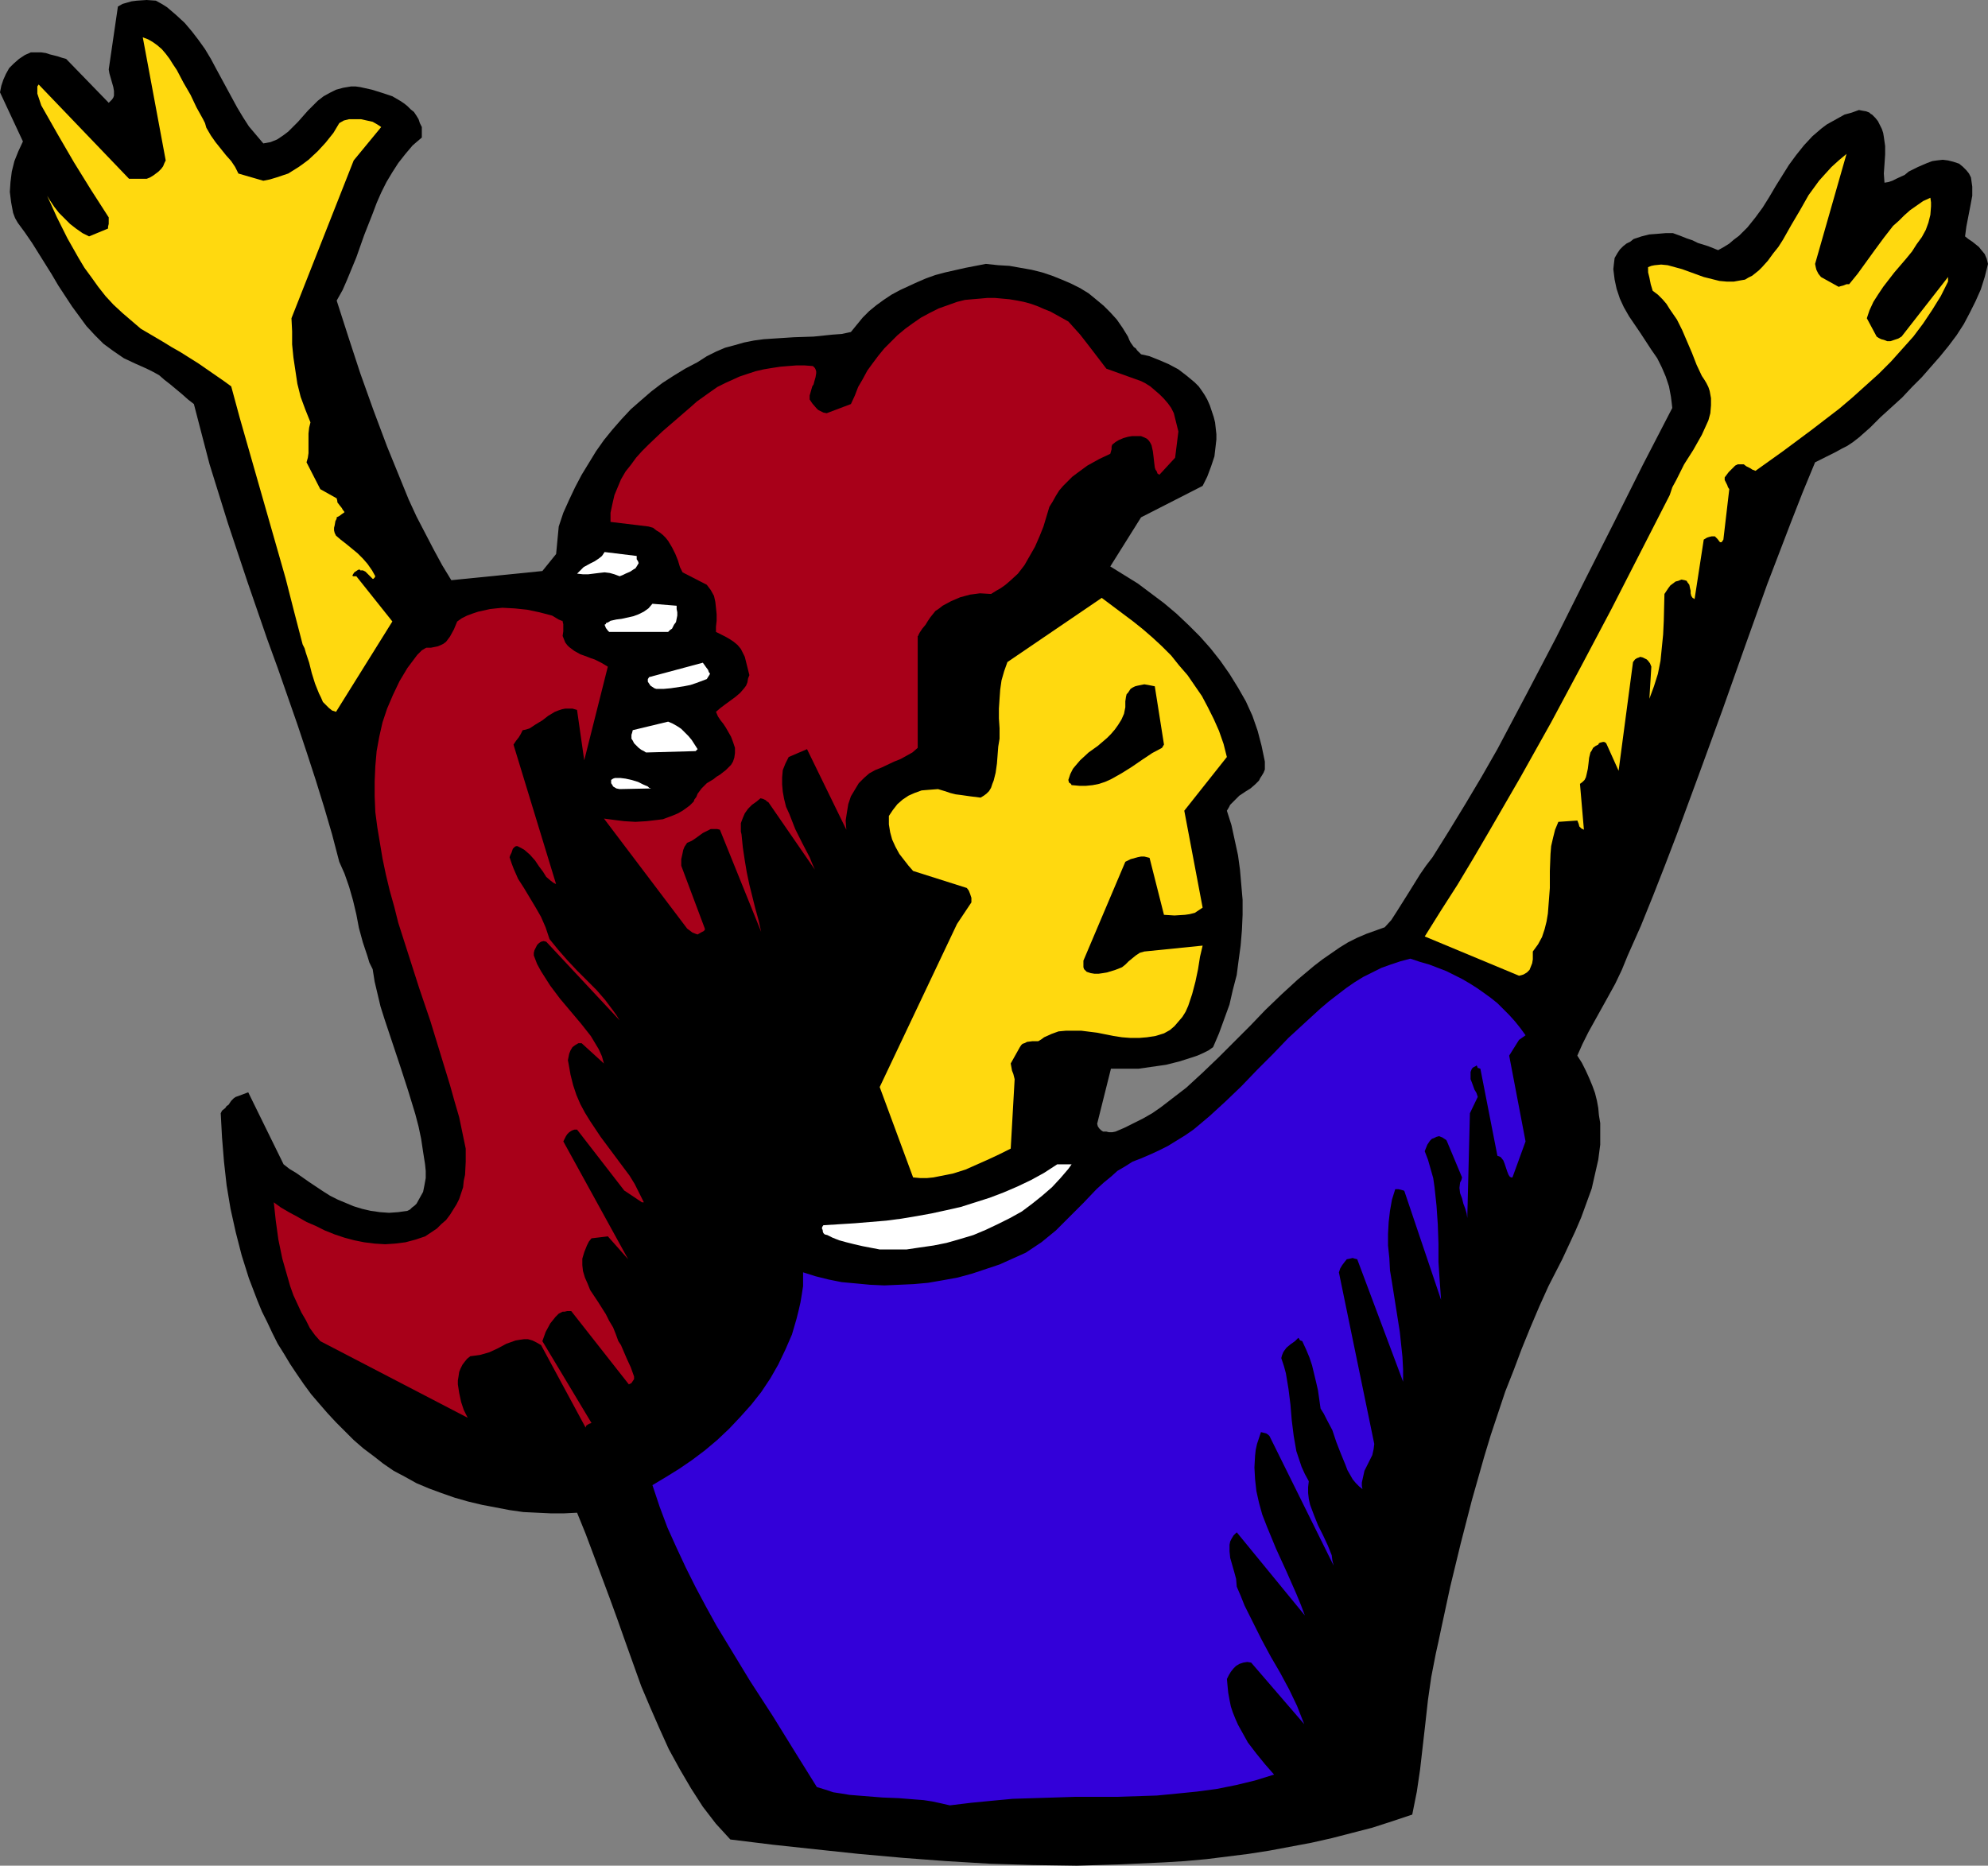 <?xml version="1.0" encoding="UTF-8" standalone="no"?>
<svg
   version="1.0"
   width="129.766mm"
   height="121.803mm"
   id="svg14"
   sodipodi:docname="Girl Cheering.wmf"
   xmlns:inkscape="http://www.inkscape.org/namespaces/inkscape"
   xmlns:sodipodi="http://sodipodi.sourceforge.net/DTD/sodipodi-0.dtd"
   xmlns="http://www.w3.org/2000/svg"
   xmlns:svg="http://www.w3.org/2000/svg">
  <rect width="100%" height="100%" fill="#808080" stroke="none"/>
  <sodipodi:namedview
     id="namedview14"
     pagecolor="#ffffff"
     bordercolor="#000000"
     borderopacity="0.25"
     inkscape:showpageshadow="2"
     inkscape:pageopacity="0.0"
     inkscape:pagecheckerboard="0"
     inkscape:deskcolor="#d1d1d1"
     inkscape:document-units="mm" />
  <defs
     id="defs1">
    <pattern
       id="WMFhbasepattern"
       patternUnits="userSpaceOnUse"
       width="6"
       height="6"
       x="0"
       y="0" />
  </defs>
  <path
     style="fill:#000000;fill-opacity:1;fill-rule:evenodd;stroke:none"
     d="m 490.455,65.119 -0.808,3.232 -0.97,3.07 -1.293,2.909 -1.454,2.909 -1.454,2.747 -1.778,2.747 -1.939,2.585 -2.101,2.585 -2.262,2.585 -2.262,2.585 -2.424,2.424 -2.424,2.585 -5.333,4.848 -2.586,2.585 -2.747,2.424 -1.454,1.131 -1.454,0.97 -1.293,0.646 -1.454,0.808 -2.586,1.293 -2.586,1.293 -3.07,7.433 -2.909,7.433 -5.818,15.189 -5.494,15.351 -5.494,15.512 -5.656,15.512 -5.656,15.351 -2.909,7.595 -2.909,7.433 -3.07,7.595 -3.232,7.271 -1.454,3.555 -1.616,3.393 -1.778,3.232 -1.616,2.909 -1.616,2.909 -1.616,2.909 -1.454,2.909 -1.293,2.909 1.131,1.777 0.97,1.939 0.808,1.777 0.808,1.939 0.646,1.777 0.485,1.939 0.323,1.777 0.162,1.777 0.323,1.939 v 1.777 3.555 l -0.485,3.716 -0.808,3.555 -0.808,3.555 -1.293,3.555 -1.293,3.555 -1.454,3.393 -3.232,6.948 -3.394,6.625 -2.262,5.009 -2.262,5.332 -2.101,5.171 -1.939,5.171 -2.101,5.332 -1.778,5.332 -1.778,5.332 -1.616,5.332 -3.07,10.826 -2.747,10.665 -2.586,10.665 -2.262,10.503 -0.646,3.07 -0.646,2.909 -1.131,5.817 -0.808,5.655 -0.646,5.817 -1.293,11.311 -0.808,5.494 -1.131,5.655 -4.848,1.616 -5.01,1.616 -5.01,1.293 -5.01,1.293 -5.01,1.131 -5.171,0.97 -5.171,0.97 -5.171,0.808 -5.171,0.646 -5.171,0.646 -5.333,0.485 -5.333,0.323 -10.666,0.485 -10.666,0.323 -10.827,-0.162 -10.666,-0.323 -10.827,-0.646 -10.666,-0.808 -10.827,-0.97 -10.666,-1.131 -10.504,-1.131 -10.504,-1.293 -3.555,-3.878 -1.616,-2.101 -1.616,-2.101 -2.909,-4.524 -2.747,-4.686 -2.747,-5.009 -2.262,-5.009 -2.262,-5.171 -2.262,-5.332 -3.878,-10.826 -1.939,-5.494 -1.939,-5.332 -4.04,-10.826 -1.939,-5.171 -2.101,-5.171 -3.232,0.162 h -3.232 l -3.394,-0.162 -3.394,-0.162 -3.394,-0.485 -3.394,-0.646 -3.394,-0.646 -3.394,-0.808 -3.394,-0.97 -3.232,-1.131 -3.07,-1.131 -3.07,-1.293 -2.909,-1.616 -2.747,-1.454 -2.586,-1.777 -2.262,-1.777 -2.586,-1.939 -2.424,-2.101 -2.262,-2.262 -2.101,-2.101 -2.101,-2.262 -2.101,-2.424 -1.939,-2.262 -1.778,-2.424 -1.778,-2.585 -1.616,-2.424 -1.454,-2.424 -1.616,-2.585 -1.293,-2.585 -1.293,-2.747 -1.293,-2.585 -1.131,-2.747 -2.101,-5.494 -1.778,-5.655 -1.454,-5.655 -1.293,-5.817 -0.97,-5.817 -0.646,-5.817 -0.485,-5.979 -0.323,-5.979 0.162,-0.323 0.162,-0.323 0.808,-0.646 0.323,-0.485 0.485,-0.323 0.646,-0.97 0.323,-0.323 0.323,-0.323 0.485,-0.323 0.485,-0.162 1.293,-0.485 1.293,-0.485 8.726,17.774 1.454,1.131 1.616,0.97 3.232,2.262 3.394,2.262 1.778,1.131 1.939,0.97 1.939,0.808 1.939,0.808 2.101,0.646 2.101,0.485 2.262,0.323 2.262,0.162 2.262,-0.162 2.262,-0.323 0.646,-0.323 0.485,-0.485 0.646,-0.485 0.485,-0.485 0.808,-1.454 0.808,-1.454 0.323,-1.616 0.323,-1.777 v -1.777 l -0.162,-1.616 -0.485,-3.07 -0.485,-3.232 -0.646,-3.07 -0.808,-3.07 -1.778,-5.817 -1.939,-5.979 -1.939,-5.817 -1.939,-5.817 -0.97,-3.07 -1.454,-6.14 -0.485,-3.07 -0.808,-1.616 -0.485,-1.616 -1.131,-3.393 -0.97,-3.555 -0.646,-3.393 -0.808,-3.393 -0.97,-3.393 -1.131,-3.232 -0.646,-1.454 -0.646,-1.454 -1.778,-6.787 -1.939,-6.625 -2.101,-6.787 -2.262,-6.948 -2.262,-6.787 -2.424,-6.948 -2.424,-6.948 -2.586,-7.11 -4.848,-14.058 -4.848,-14.543 -2.262,-7.271 -2.262,-7.271 -1.939,-7.433 L 47.834,99.698 46.379,98.567 44.925,97.274 42.016,94.851 40.562,93.719 39.269,92.588 37.814,91.78 36.198,90.973 34.744,90.326 33.29,89.68 30.542,88.387 27.957,86.61 25.533,84.832 23.432,82.732 21.331,80.469 19.554,78.046 17.776,75.622 14.382,70.451 12.766,67.704 11.15,65.119 7.918,59.948 6.141,57.363 4.363,54.939 3.717,53.808 3.232,52.515 2.747,49.93 2.424,47.344 2.586,44.921 2.909,42.335 3.555,39.75 4.525,37.326 5.656,34.902 0,22.784 0.323,21.168 0.808,19.713 1.454,18.259 2.262,16.805 3.394,15.674 4.686,14.543 6.141,13.573 7.595,12.927 h 1.454 1.131 l 1.131,0.162 0.97,0.323 1.939,0.485 0.97,0.323 1.131,0.323 10.504,10.826 0.485,-0.485 0.323,-0.323 0.323,-0.485 0.162,-0.485 V 22.46 L 27.957,21.491 27.31,19.229 26.987,18.098 26.826,17.128 29.088,1.616 30.219,0.97 31.35,0.646 32.482,0.323 33.774,0.162 36.198,0 l 2.262,0.162 1.454,0.808 1.293,0.808 2.262,1.939 2.101,1.939 1.778,2.101 1.616,2.101 1.616,2.262 1.454,2.424 1.293,2.424 5.171,9.534 1.454,2.424 1.454,2.262 1.778,2.101 1.778,2.101 1.778,-0.323 1.616,-0.646 1.454,-0.97 1.293,-0.97 1.293,-1.293 1.131,-1.131 2.424,-2.747 1.293,-1.293 1.131,-1.131 1.454,-1.131 1.454,-0.808 1.616,-0.808 1.778,-0.485 0.97,-0.162 0.97,-0.162 h 1.131 l 1.131,0.162 2.909,0.646 2.586,0.808 2.424,0.808 1.939,1.131 0.97,0.646 0.808,0.646 0.808,0.808 0.808,0.646 0.646,0.97 0.485,0.808 0.323,0.97 0.485,0.97 v 2.585 l -2.262,1.939 -1.778,2.101 -1.778,2.262 -1.454,2.262 -1.454,2.424 -1.293,2.585 -1.131,2.585 -0.97,2.585 -2.101,5.332 -1.939,5.494 -2.262,5.494 -1.131,2.585 -1.454,2.585 2.909,9.049 2.909,8.887 3.232,9.049 3.394,9.049 3.555,8.726 1.778,4.363 1.939,4.201 2.101,4.04 2.101,4.04 2.101,3.878 2.262,3.716 22.462,-2.262 3.394,-4.201 0.646,-6.787 1.131,-3.393 1.454,-3.232 1.454,-3.07 1.616,-3.07 1.778,-2.909 1.778,-2.909 1.939,-2.747 2.101,-2.585 2.262,-2.585 2.262,-2.424 2.586,-2.262 2.424,-2.101 2.747,-2.101 2.747,-1.777 2.909,-1.777 3.07,-1.616 2.262,-1.454 2.262,-1.131 2.262,-0.97 2.424,-0.646 2.262,-0.646 2.424,-0.485 2.424,-0.323 2.424,-0.162 5.01,-0.323 4.848,-0.162 4.686,-0.485 2.262,-0.162 2.262,-0.485 1.454,-1.777 1.454,-1.777 1.616,-1.616 1.778,-1.454 1.778,-1.293 1.939,-1.293 2.101,-1.131 2.101,-0.97 2.101,-0.97 2.262,-0.97 2.262,-0.808 2.424,-0.646 5.01,-1.131 5.01,-0.97 3.07,0.323 2.747,0.162 2.747,0.485 2.747,0.485 2.586,0.646 2.424,0.808 2.424,0.97 2.262,0.97 2.262,1.131 2.101,1.293 1.778,1.454 1.939,1.616 1.616,1.616 1.616,1.777 1.454,2.101 1.293,2.101 0.323,0.808 0.323,0.646 0.808,1.131 0.485,0.323 0.323,0.485 0.97,0.97 2.101,0.485 2.424,0.97 2.262,0.97 2.424,1.293 2.101,1.616 1.939,1.616 0.97,0.97 0.808,1.131 0.646,0.97 0.646,1.131 0.646,1.454 0.485,1.454 0.485,1.454 0.323,1.293 0.162,1.454 0.162,1.454 v 1.293 l -0.162,1.454 -0.323,2.747 -0.808,2.424 -0.97,2.585 -1.131,2.262 -15.19,7.756 -7.595,12.119 3.394,2.101 3.394,2.101 3.232,2.424 3.232,2.424 3.07,2.585 2.909,2.747 2.909,2.909 2.586,2.909 2.424,3.07 2.262,3.232 2.101,3.393 1.939,3.393 1.616,3.555 1.293,3.716 0.97,3.716 0.808,3.878 v 0.97 0.97 l -0.323,0.808 -0.485,0.808 -0.323,0.485 -0.323,0.646 -0.97,0.97 -1.131,0.97 -1.293,0.808 -1.454,0.97 -1.131,1.131 -1.131,1.131 -0.323,0.646 -0.485,0.808 1.131,3.555 0.808,3.716 0.808,3.716 0.485,3.555 0.323,3.716 0.323,3.716 v 3.716 l -0.162,3.716 -0.323,3.878 -0.485,3.555 -0.485,3.716 -0.97,3.716 -0.808,3.555 -1.293,3.555 -1.293,3.555 -1.454,3.393 -1.131,0.808 -1.293,0.646 -1.454,0.646 -1.454,0.485 -3.07,0.97 -3.232,0.808 -3.394,0.485 -3.394,0.485 h -3.394 -3.394 l -3.394,13.573 0.162,0.646 0.323,0.485 0.485,0.485 0.485,0.323 h 0.808 l 0.646,0.162 h 0.808 l 0.808,-0.162 2.262,-0.97 2.262,-1.131 2.262,-1.131 2.262,-1.293 2.101,-1.454 2.101,-1.616 4.202,-3.232 4.04,-3.716 3.878,-3.716 7.918,-7.918 3.717,-3.878 4.04,-3.878 3.878,-3.555 4.04,-3.393 2.101,-1.616 2.101,-1.454 2.101,-1.454 2.101,-1.293 2.262,-1.131 2.262,-0.97 2.262,-0.808 2.262,-0.808 1.616,-1.777 1.454,-2.262 2.747,-4.363 2.909,-4.686 1.454,-2.101 1.616,-2.101 4.04,-6.463 4.04,-6.625 4.04,-6.787 3.878,-6.787 7.272,-13.735 7.272,-13.896 7.11,-14.22 7.11,-14.058 7.11,-14.22 7.272,-14.058 -0.162,-1.454 -0.162,-1.293 -0.485,-2.585 -0.808,-2.424 -0.97,-2.262 -1.131,-2.262 -1.454,-2.101 -2.747,-4.201 -2.747,-4.04 -1.293,-2.262 -0.97,-2.101 -0.808,-2.424 -0.485,-2.262 -0.162,-1.293 -0.162,-1.293 0.162,-1.454 0.162,-1.293 0.646,-1.131 0.646,-0.97 0.808,-0.808 0.808,-0.646 0.97,-0.485 0.808,-0.646 1.939,-0.646 1.939,-0.485 2.101,-0.162 1.939,-0.162 h 1.778 l 1.778,0.646 1.616,0.646 1.454,0.485 1.293,0.646 2.586,0.808 2.424,0.97 1.454,-0.808 1.293,-0.808 1.131,-0.97 1.293,-0.97 2.101,-2.101 1.939,-2.424 1.778,-2.424 1.616,-2.585 1.616,-2.747 1.616,-2.585 1.616,-2.585 1.778,-2.424 1.939,-2.424 2.101,-2.262 1.131,-0.97 1.131,-0.97 1.293,-0.97 1.454,-0.808 1.454,-0.808 1.454,-0.808 1.778,-0.485 1.778,-0.646 0.808,0.162 0.97,0.162 0.808,0.323 0.323,0.323 0.323,0.162 0.808,0.808 0.646,0.808 0.485,0.97 0.485,0.97 0.323,0.97 0.162,0.97 0.323,2.262 v 2.101 l -0.162,2.424 -0.162,2.262 0.162,2.262 0.97,-0.162 0.97,-0.323 0.97,-0.485 2.101,-0.97 0.97,-0.808 2.262,-1.131 2.262,-0.97 1.293,-0.485 1.131,-0.162 1.454,-0.162 1.293,0.162 1.293,0.323 1.454,0.485 0.97,0.808 0.808,0.808 0.646,0.808 0.485,0.97 0.162,1.131 0.162,1.131 v 1.131 1.131 l -0.485,2.585 -0.97,5.009 -0.323,2.424 0.808,0.646 0.97,0.646 0.808,0.646 0.808,0.646 0.646,0.808 0.808,0.97 0.485,1.131 z"
     id="path1" />
  <path
     style="fill:#ffd90f;fill-opacity:1;fill-rule:evenodd;stroke:none"
     d="m 480.598,69.482 -1.778,3.555 -2.101,3.393 -2.262,3.393 -2.424,3.232 -2.747,3.07 -2.747,3.07 -3.07,3.07 -3.232,2.909 -3.232,2.909 -3.232,2.747 -6.949,5.332 -6.949,5.171 -6.787,4.848 -0.808,-0.323 -0.485,-0.323 -0.323,-0.162 -0.646,-0.323 -0.646,-0.485 h -0.646 -0.808 l -0.646,0.323 -0.485,0.485 -1.131,1.131 -0.97,1.293 v 0.646 l 0.323,0.646 0.323,0.646 0.162,0.485 0.323,0.485 -1.454,12.442 -0.323,0.485 -0.162,0.162 h -0.323 l -0.162,-0.162 -0.485,-0.646 -0.646,-0.646 h -0.808 l -0.646,0.162 -0.485,0.162 -0.808,0.485 -2.262,14.704 -0.162,-0.162 -0.323,-0.162 -0.323,-0.485 -0.162,-0.646 v -0.646 l -0.162,-0.646 -0.162,-0.808 -0.485,-0.646 -0.162,-0.323 -0.485,-0.162 -0.808,-0.162 -0.808,0.323 -0.646,0.162 -0.646,0.485 -0.646,0.485 -0.485,0.646 -0.97,1.454 -0.162,6.625 -0.162,3.393 -0.323,3.232 -0.323,3.232 -0.646,3.232 -0.97,3.07 -1.131,3.07 0.485,-7.918 -0.323,-0.808 -0.485,-0.646 -0.323,-0.323 -0.323,-0.162 -0.646,-0.323 -0.646,-0.162 -0.323,0.162 -0.485,0.162 -0.485,0.323 -0.485,0.646 -3.555,26.823 -2.909,-6.463 -0.162,-0.323 -0.162,-0.162 -0.323,-0.162 h -0.323 l -0.646,0.162 -0.323,0.162 -0.162,0.323 -0.646,0.323 -0.646,0.485 -0.323,0.646 -0.323,0.485 -0.323,1.293 -0.162,1.454 -0.162,1.293 -0.323,1.454 -0.162,0.646 -0.323,0.646 -0.485,0.485 -0.646,0.485 0.97,11.311 -0.646,-0.323 -0.485,-0.485 -0.162,-0.646 -0.323,-0.808 -4.686,0.323 -0.808,1.939 -0.485,1.939 -0.485,2.101 -0.162,1.939 -0.162,4.201 v 4.201 l -0.323,4.201 -0.162,2.101 -0.323,1.939 -0.485,1.939 -0.646,1.939 -0.97,1.777 -1.293,1.777 v 1.939 l -0.162,0.97 -0.323,0.808 -0.323,0.808 -0.646,0.646 -0.808,0.485 -0.485,0.162 -0.646,0.162 -23.27,-9.695 4.04,-6.463 4.04,-6.302 3.878,-6.463 3.878,-6.625 7.757,-13.412 7.595,-13.573 7.434,-13.896 7.434,-14.058 14.382,-28.116 0.646,-1.939 0.97,-1.777 1.939,-3.878 2.262,-3.555 2.101,-3.716 0.808,-1.777 0.808,-1.777 0.485,-1.777 0.162,-1.939 v -1.777 l -0.323,-1.777 -0.323,-0.97 -0.485,-0.97 -0.485,-0.808 -0.646,-0.97 -1.293,-2.747 -1.131,-2.909 -2.424,-5.655 -1.293,-2.585 -1.778,-2.585 -0.808,-1.293 -0.97,-1.131 -1.131,-1.131 -1.293,-0.97 -0.485,-1.616 -0.323,-1.616 -0.323,-1.293 V 65.927 l 0.808,-0.323 0.808,-0.162 1.616,-0.162 1.616,0.162 1.778,0.485 1.778,0.485 1.778,0.646 3.555,1.293 1.939,0.485 1.939,0.485 1.778,0.162 h 1.778 l 1.778,-0.323 0.97,-0.162 0.808,-0.485 0.97,-0.485 0.808,-0.646 0.808,-0.646 0.808,-0.808 1.454,-1.616 1.293,-1.777 1.293,-1.616 1.131,-1.777 2.101,-3.716 2.101,-3.555 2.101,-3.716 1.293,-1.777 1.293,-1.777 1.454,-1.616 1.616,-1.777 1.778,-1.616 1.939,-1.616 -7.757,27.146 0.162,0.808 0.162,0.646 0.485,0.97 0.646,0.808 4.363,2.424 0.485,-0.162 0.646,-0.162 0.808,-0.323 h 0.646 l 2.101,-2.585 2.101,-2.909 2.101,-2.909 2.262,-3.07 2.262,-2.909 1.454,-1.293 1.293,-1.293 1.454,-1.293 1.616,-1.131 1.616,-1.131 1.778,-0.808 0.162,1.131 v 0.97 l -0.162,2.101 -0.485,1.939 -0.646,1.777 -0.97,1.777 -1.293,1.777 -1.131,1.777 -1.454,1.777 -2.909,3.393 -2.747,3.555 -1.293,1.939 -1.131,1.777 -0.97,2.101 -0.646,1.939 2.424,4.524 0.485,0.323 0.646,0.323 0.646,0.162 0.808,0.323 h 0.808 l 0.97,-0.323 0.97,-0.323 0.808,-0.485 11.474,-14.704 z"
     id="path2" />
  <path
     style="fill:#3300d9;fill-opacity:1;fill-rule:evenodd;stroke:none"
     d="m 374.75,256.597 -2.424,3.878 4.04,21.168 -3.232,8.887 h -0.323 l -0.323,-0.162 -0.323,-0.485 -0.323,-0.808 -0.323,-0.97 -0.323,-0.97 -0.323,-0.808 -0.646,-0.808 -0.323,-0.162 -0.485,-0.162 -4.202,-21.491 -0.485,-0.162 h -0.162 l -0.162,-0.485 -0.162,-0.162 -0.162,0.162 -0.323,0.162 -0.323,0.162 -0.323,0.323 -0.323,0.808 v 0.97 0.808 l 0.323,0.808 0.646,1.777 0.485,0.808 0.323,0.97 -1.939,4.04 -0.646,25.854 -0.162,-1.131 -0.323,-1.131 -0.485,-1.293 -0.323,-1.293 -0.485,-1.293 -0.162,-1.293 0.162,-1.293 0.323,-0.646 0.162,-0.646 -3.717,-8.887 -0.162,-0.323 -0.485,-0.323 -0.485,-0.323 -0.808,-0.323 -0.646,0.162 -0.646,0.323 -0.485,0.162 -0.485,0.485 -0.323,0.485 -0.323,0.485 -0.323,0.808 -0.323,0.808 0.808,2.101 0.646,2.262 0.646,2.262 0.323,2.262 0.485,4.524 0.323,4.686 0.162,4.686 v 4.524 l 0.323,4.848 0.323,4.524 -9.05,-26.823 -0.162,-0.162 -0.646,-0.162 -0.646,-0.162 h -0.808 l -0.808,2.585 -0.485,2.747 -0.323,2.747 -0.162,2.909 v 2.909 l 0.323,3.07 0.162,3.07 0.485,2.909 0.97,6.14 0.97,6.14 0.323,3.07 0.323,3.07 0.162,3.07 v 3.07 l -11.312,-30.216 -0.646,-0.162 -0.485,-0.162 -0.646,0.162 -0.808,0.162 -0.646,0.808 -0.485,0.646 -0.485,0.808 -0.162,0.485 -0.162,0.485 8.726,42.335 -0.162,1.293 -0.323,1.454 -1.293,2.585 -0.646,1.293 -0.323,1.454 -0.323,1.454 v 0.808 l 0.162,0.808 -0.808,-0.646 -0.808,-0.808 -0.808,-0.97 -0.646,-1.131 -0.646,-1.131 -0.485,-1.293 -1.131,-2.747 -1.131,-2.909 -0.97,-2.909 -1.454,-2.747 -0.646,-1.293 -0.808,-1.293 -0.323,-2.262 -0.323,-2.262 -0.485,-2.101 -0.97,-4.04 -0.646,-1.939 -0.808,-1.939 -0.97,-2.101 -0.485,-0.162 -0.162,-0.162 -0.162,-0.323 -0.162,-0.162 v 0 l -0.323,0.323 -0.162,0.162 -0.323,0.323 -1.131,0.808 -0.97,0.808 -0.485,0.646 -0.323,0.485 -0.323,0.808 -0.162,0.646 0.646,1.939 0.485,1.777 0.646,3.878 0.485,3.878 0.323,3.878 0.485,3.878 0.646,3.716 0.646,1.939 0.646,1.939 0.808,1.777 0.97,1.777 -0.162,1.454 v 1.454 l 0.162,1.454 0.323,1.454 0.97,2.585 0.97,2.424 0.646,1.293 0.646,1.293 1.131,2.424 0.97,2.424 0.162,1.293 0.323,1.293 -15.837,-31.994 -0.323,-0.323 -0.485,-0.323 -0.646,-0.162 -0.646,-0.162 -0.485,1.454 -0.485,1.454 -0.323,1.454 -0.162,1.454 -0.162,2.909 0.162,2.909 0.323,2.909 0.646,2.909 0.808,2.909 1.131,2.909 1.131,2.747 1.131,2.747 2.586,5.655 2.424,5.494 1.131,2.747 0.97,2.585 -16.806,-20.521 -0.808,0.808 -0.485,0.808 -0.323,0.646 -0.162,0.808 v 0.808 0.808 l 0.162,1.616 0.97,3.393 0.485,1.777 0.162,1.939 0.97,2.262 0.97,2.424 2.101,4.201 2.101,4.201 2.262,4.201 2.262,3.878 2.262,4.201 1.939,4.04 1.778,4.524 -13.09,-15.189 -0.97,-0.162 -0.97,0.162 -0.97,0.323 -0.808,0.485 -0.646,0.646 -0.646,0.808 -0.485,0.808 -0.485,0.97 0.162,1.777 0.162,1.616 0.323,1.777 0.323,1.616 0.485,1.454 0.646,1.616 0.646,1.454 0.808,1.454 1.616,2.909 2.101,2.747 2.101,2.585 2.262,2.585 -4.686,1.454 -4.686,1.131 -4.848,0.97 -4.848,0.646 -4.848,0.485 -5.01,0.485 -5.01,0.162 -5.01,0.162 h -5.01 -5.171 l -5.01,0.162 -5.171,0.162 -5.171,0.162 -5.171,0.485 -5.01,0.485 -5.333,0.646 -2.101,-0.485 -2.262,-0.485 -2.101,-0.323 -2.101,-0.162 -4.04,-0.323 -4.04,-0.162 -4.04,-0.323 -4.04,-0.323 -1.939,-0.323 -2.101,-0.323 -1.939,-0.646 -2.101,-0.646 -5.333,-8.564 -5.494,-8.887 -5.656,-8.726 -5.494,-9.049 -2.747,-4.524 -2.586,-4.686 -2.586,-4.848 -2.424,-4.848 -2.262,-4.848 -2.262,-5.009 -1.939,-5.171 -1.778,-5.332 3.232,-1.939 3.394,-2.101 3.07,-2.101 3.232,-2.424 3.07,-2.585 2.909,-2.747 2.747,-2.909 2.747,-3.07 2.424,-3.07 2.262,-3.393 1.939,-3.393 1.778,-3.716 1.616,-3.716 1.131,-3.878 0.485,-1.939 0.485,-2.101 0.323,-1.939 0.323,-2.101 v -3.393 l 3.07,0.97 3.232,0.808 3.232,0.646 3.555,0.323 3.394,0.323 3.555,0.162 3.717,-0.162 3.555,-0.162 3.555,-0.323 3.717,-0.646 3.555,-0.646 3.555,-0.97 3.394,-1.131 3.394,-1.131 3.232,-1.454 3.232,-1.454 1.939,-1.293 1.939,-1.293 1.778,-1.454 1.778,-1.454 3.394,-3.393 3.394,-3.393 3.232,-3.393 1.778,-1.616 1.778,-1.454 1.616,-1.454 1.939,-1.131 1.778,-1.131 2.101,-0.808 2.262,-0.97 2.101,-0.97 2.262,-1.131 2.101,-1.293 2.101,-1.293 2.101,-1.454 1.939,-1.616 2.101,-1.777 3.878,-3.555 3.878,-3.716 3.878,-4.04 3.878,-3.878 3.878,-4.04 4.04,-3.716 3.878,-3.555 2.101,-1.777 2.101,-1.616 2.101,-1.616 2.101,-1.454 2.101,-1.293 2.262,-1.131 2.262,-1.131 2.262,-0.808 2.424,-0.808 2.424,-0.646 2.424,0.808 2.262,0.646 2.101,0.808 2.101,0.808 1.939,0.97 1.939,0.97 1.939,1.131 1.778,1.131 1.616,1.131 1.778,1.293 1.616,1.293 1.454,1.454 1.454,1.454 1.454,1.616 1.293,1.616 1.293,1.777 z"
     id="path3" />
  <path
     style="fill:#ffd90f;fill-opacity:1;fill-rule:evenodd;stroke:none"
     d="m 302.676,186.793 -10.504,13.25 4.525,23.915 -0.97,0.646 -0.97,0.646 -1.293,0.323 -1.131,0.162 -2.586,0.162 -2.586,-0.162 -3.555,-14.058 -0.646,-0.162 -0.646,-0.162 h -0.808 l -0.808,0.162 -1.778,0.485 -0.646,0.323 -0.646,0.323 v 0 l -10.342,24.399 v 0.323 1.293 l 0.162,0.485 0.646,0.646 0.97,0.323 0.97,0.162 h 0.97 l 1.131,-0.162 0.97,-0.162 2.101,-0.646 0.808,-0.323 0.808,-0.323 0.808,-0.646 0.808,-0.808 1.778,-1.454 0.97,-0.646 1.131,-0.323 14.382,-1.454 -0.646,2.747 -0.485,3.07 -0.646,3.07 -0.808,3.07 -0.485,1.454 -0.485,1.454 -0.646,1.454 -0.808,1.293 -0.97,1.131 -0.97,1.131 -1.131,0.97 -1.454,0.808 -2.101,0.646 -2.101,0.323 -1.939,0.162 h -2.101 l -2.101,-0.162 -2.101,-0.323 -4.04,-0.808 -3.878,-0.485 h -1.939 -1.939 l -1.778,0.162 -1.778,0.646 -1.778,0.808 -0.646,0.485 -0.808,0.485 h -1.454 l -1.293,0.162 -0.646,0.323 -0.485,0.162 -0.323,0.323 -0.323,0.485 -2.262,4.04 0.323,1.777 0.323,0.808 0.162,0.646 0.162,0.646 -0.97,17.128 -2.586,1.293 -2.747,1.293 -2.909,1.293 -2.909,1.293 -3.07,0.97 -3.232,0.646 -1.616,0.323 -1.616,0.162 h -1.616 l -1.778,-0.162 -8.242,-22.299 19.069,-40.235 3.555,-5.332 v -1.131 l -0.323,-0.97 -0.323,-0.808 -0.485,-0.646 -13.251,-4.201 -1.131,-1.293 -1.131,-1.454 -1.131,-1.454 -0.97,-1.777 -0.808,-1.777 -0.485,-1.777 -0.323,-1.939 v -2.101 l 0.97,-1.454 1.131,-1.454 1.293,-1.131 1.454,-0.97 1.454,-0.646 1.778,-0.646 1.939,-0.162 2.101,-0.162 1.616,0.485 1.454,0.485 1.293,0.323 1.293,0.162 1.131,0.162 1.131,0.162 1.293,0.162 1.293,0.162 0.808,-0.485 0.646,-0.485 0.646,-0.646 0.485,-0.808 0.323,-0.97 0.323,-0.808 0.485,-1.939 0.323,-2.262 0.162,-2.101 0.162,-2.101 0.323,-1.939 v -2.585 l -0.162,-2.424 v -2.424 l 0.162,-2.424 0.162,-2.262 0.323,-2.262 0.646,-2.262 0.808,-2.262 23.27,-15.835 5.171,3.878 2.586,1.939 2.424,1.939 2.424,2.101 2.262,2.101 2.262,2.262 1.939,2.424 2.101,2.424 1.778,2.585 1.778,2.585 1.454,2.747 1.454,2.909 1.293,2.909 1.131,3.232 z"
     id="path4" />
  <path
     style="fill:#a80019;fill-opacity:1;fill-rule:evenodd;stroke:none"
     d="m 290.718,106.485 -0.808,6.463 -3.878,4.201 -0.485,-0.323 -0.162,-0.485 -0.323,-0.485 -0.162,-0.485 -0.162,-1.293 -0.162,-1.454 -0.162,-1.293 -0.323,-1.454 -0.323,-0.646 -0.323,-0.485 -0.485,-0.485 -0.646,-0.323 -0.808,-0.323 h -1.131 -1.131 l -0.97,0.162 -1.131,0.323 -1.131,0.485 -0.808,0.485 -0.808,0.646 -0.162,0.485 v 0.646 l -0.323,1.131 -2.747,1.293 -2.909,1.616 -2.424,1.777 -1.293,0.97 -1.131,1.131 -1.131,1.131 -0.97,1.131 -0.808,1.293 -0.808,1.454 -0.808,1.293 -0.485,1.616 -0.485,1.616 -0.485,1.616 -0.97,2.424 -1.131,2.585 -1.293,2.262 -1.293,2.262 -1.616,2.101 -1.939,1.777 -1.131,0.97 -1.131,0.808 -1.131,0.646 -1.293,0.808 -2.747,-0.162 -2.424,0.323 -2.424,0.646 -2.262,0.97 -2.101,1.131 -0.808,0.646 -0.97,0.646 -0.646,0.808 -0.646,0.808 -0.646,0.97 -0.485,0.808 -0.808,0.97 -0.646,0.97 -0.323,0.646 v 0.162 h -0.162 v 27.631 l -1.293,1.131 -1.454,0.808 -1.454,0.808 -1.616,0.646 -3.07,1.454 -1.616,0.646 -1.454,0.808 -1.293,1.131 -1.293,1.293 -0.97,1.616 -0.97,1.616 -0.646,1.939 -0.323,1.939 -0.323,2.101 0.162,2.262 -9.696,-19.875 -4.525,1.939 -0.808,1.616 -0.646,1.616 -0.162,1.777 v 1.777 l 0.162,1.777 0.323,1.777 0.485,1.939 0.808,1.777 1.454,3.716 1.778,3.555 1.778,3.393 0.646,1.616 0.646,1.454 -11.474,-16.643 -0.323,-0.162 -0.323,-0.323 -0.646,-0.323 -0.646,-0.162 -0.97,0.808 -1.131,0.808 -0.97,0.97 -0.808,1.131 -0.485,1.131 -0.485,1.293 v 1.454 0.646 l 0.162,0.646 0.323,3.232 0.485,3.232 0.485,2.909 0.646,3.07 1.454,5.817 0.808,2.909 0.646,2.909 -10.181,-25.207 -0.646,-0.162 h -0.485 -1.131 l -0.97,0.485 -0.97,0.485 -1.778,1.293 -0.97,0.646 -1.131,0.485 -0.323,0.485 -0.323,0.485 -0.323,0.808 -0.162,0.808 -0.323,1.454 v 1.616 l 5.818,15.512 v 0.323 l -0.323,0.323 -0.646,0.323 -0.808,0.485 -0.485,-0.162 -0.808,-0.323 -0.646,-0.485 -0.646,-0.485 -20.523,-27.146 2.424,0.323 2.586,0.323 2.747,0.162 2.747,-0.162 2.747,-0.323 1.293,-0.162 1.293,-0.485 1.293,-0.485 1.131,-0.485 1.131,-0.646 1.131,-0.808 0.646,-0.485 0.485,-0.485 0.485,-0.485 0.162,-0.485 0.485,-0.646 0.323,-0.808 0.485,-0.646 0.485,-0.646 1.293,-1.293 1.616,-0.97 0.808,-0.646 0.808,-0.485 1.454,-1.131 0.646,-0.646 0.646,-0.646 0.485,-0.808 0.323,-0.97 0.162,-1.131 v -1.293 l -0.485,-1.454 -0.485,-1.293 -0.646,-1.131 -0.646,-1.131 -0.646,-0.97 -0.646,-0.808 -0.646,-0.97 -0.485,-1.131 1.131,-0.97 1.293,-0.97 2.424,-1.777 1.131,-0.97 0.97,-1.131 0.485,-0.646 0.323,-0.808 0.162,-0.97 0.323,-0.808 -1.131,-4.524 -0.485,-0.97 -0.485,-0.97 -0.808,-0.97 -0.97,-0.808 -0.97,-0.646 -1.131,-0.646 -2.262,-1.131 v -1.293 l 0.162,-1.454 v -1.616 l -0.162,-1.616 -0.162,-1.454 -0.323,-1.454 -0.808,-1.454 -0.485,-0.646 -0.485,-0.646 -5.979,-3.07 -0.646,-1.293 -0.485,-1.616 -0.646,-1.616 -0.808,-1.616 -0.97,-1.616 -0.646,-0.808 -0.646,-0.646 -0.808,-0.646 -0.808,-0.485 -0.808,-0.646 -1.131,-0.323 -9.373,-1.131 v -2.262 l 0.485,-2.262 0.485,-2.101 0.808,-1.939 0.808,-1.939 1.131,-1.939 1.293,-1.616 1.293,-1.777 1.454,-1.616 1.616,-1.616 3.394,-3.232 3.555,-3.07 3.555,-3.07 1.454,-1.293 3.394,-2.424 1.616,-1.131 1.939,-0.97 1.778,-0.808 1.778,-0.808 1.939,-0.646 1.939,-0.646 2.101,-0.485 1.939,-0.323 2.101,-0.323 1.939,-0.162 2.101,-0.162 h 1.939 l 2.101,0.162 0.485,0.485 0.162,0.323 0.162,0.485 v 0.485 l -0.162,0.97 -0.323,1.131 -0.162,0.646 -0.323,0.485 -0.323,1.131 -0.323,1.131 v 0.485 0.485 l 0.323,0.485 0.323,0.485 0.97,1.131 0.485,0.485 0.646,0.323 0.646,0.323 0.808,0.162 5.979,-2.262 0.97,-2.101 0.808,-2.101 1.131,-1.939 1.131,-2.101 1.293,-1.777 1.454,-1.939 1.454,-1.777 1.616,-1.616 1.616,-1.616 1.939,-1.616 1.778,-1.293 2.101,-1.454 2.101,-1.131 2.262,-1.131 2.262,-0.808 2.262,-0.808 1.939,-0.485 1.778,-0.162 1.939,-0.162 1.778,-0.162 h 1.939 l 1.778,0.162 1.778,0.162 1.939,0.323 1.616,0.323 1.778,0.485 1.778,0.646 1.454,0.646 1.616,0.646 1.454,0.808 1.454,0.808 1.454,0.808 1.454,1.616 1.454,1.616 1.131,1.454 1.131,1.454 2.101,2.747 2.101,2.747 8.565,3.07 0.97,0.485 1.293,0.808 1.131,0.97 1.131,0.97 1.131,1.131 0.97,1.131 0.808,1.131 0.646,1.293 z"
     id="path5" />
  <path
     style="fill:#000000;fill-opacity:1;fill-rule:evenodd;stroke:none"
     d="m 287.163,183.722 -0.485,0.808 -2.424,1.293 -2.424,1.616 -2.586,1.777 -2.586,1.616 -2.586,1.454 -1.454,0.646 -1.454,0.485 -1.616,0.323 -1.616,0.162 h -1.616 l -1.778,-0.162 h -0.162 l -0.162,-0.323 -0.485,-0.323 -0.162,-0.646 0.485,-1.454 0.646,-1.293 0.808,-0.97 0.97,-1.131 2.101,-1.939 1.131,-0.808 1.131,-0.808 2.262,-1.939 0.97,-0.97 0.97,-1.131 0.808,-1.131 0.808,-1.293 0.646,-1.454 0.323,-1.616 v -1.454 l 0.162,-1.131 0.162,-0.646 0.323,-0.323 0.323,-0.485 0.323,-0.485 0.485,-0.323 0.646,-0.323 0.646,-0.162 0.808,-0.162 0.808,-0.162 0.97,0.162 0.808,0.162 0.808,0.162 z"
     id="path6" />
  <path
     style="fill:#ffffff;fill-opacity:1;fill-rule:evenodd;stroke:none"
     d="m 263.569,288.43 -1.939,2.262 -2.101,2.262 -2.424,2.101 -2.424,1.939 -2.586,1.939 -2.909,1.616 -2.909,1.454 -3.07,1.454 -3.07,1.293 -3.232,0.97 -3.394,0.97 -3.232,0.646 -3.394,0.485 -3.232,0.485 h -3.394 -3.232 l -4.202,-0.808 -2.101,-0.485 -1.939,-0.485 -1.778,-0.485 -1.616,-0.646 -1.293,-0.646 -0.646,-0.162 -0.323,-0.323 -0.162,-0.485 v -0.323 l -0.162,-0.162 v -0.485 l 0.323,-0.485 7.757,-0.485 7.757,-0.646 3.717,-0.485 3.878,-0.646 3.555,-0.646 3.717,-0.808 3.555,-0.808 3.555,-1.131 3.555,-1.131 3.394,-1.293 3.394,-1.454 3.394,-1.616 3.232,-1.777 3.232,-2.101 h 3.555 z"
     id="path7" />
  <path
     style="fill:#ffffff;fill-opacity:1;fill-rule:evenodd;stroke:none"
     d="m 174.366,167.564 -1.293,0.485 -1.293,0.485 -1.454,0.485 -1.616,0.323 -3.232,0.485 -1.778,0.162 h -1.454 -0.323 l -0.485,-0.162 -0.97,-0.646 -0.323,-0.485 -0.323,-0.485 v -0.646 l 0.323,-0.485 13.251,-3.555 0.808,1.131 0.485,0.646 0.162,0.485 0.323,0.485 z"
     id="path8" />
  <path
     style="fill:#ffffff;fill-opacity:1;fill-rule:evenodd;stroke:none"
     d="m 171.619,185.338 -11.635,0.323 h -0.646 l -0.485,-0.323 -0.646,-0.323 -0.646,-0.485 -1.131,-1.131 -0.323,-0.646 -0.323,-0.485 v -0.485 -0.485 l 0.162,-0.485 0.162,-0.646 8.726,-2.101 1.131,0.485 1.131,0.646 0.97,0.646 0.808,0.808 0.97,0.97 0.808,0.97 1.454,2.262 z"
     id="path9" />
  <path
     style="fill:#ffffff;fill-opacity:1;fill-rule:evenodd;stroke:none"
     d="m 167.094,151.082 v 0.808 l -0.162,0.808 -0.162,0.808 -0.485,0.646 -0.323,0.646 -0.162,0.323 -0.485,0.323 -0.485,0.485 h -14.221 -0.162 -0.162 l -0.323,-0.323 -0.485,-0.646 -0.323,-0.808 0.323,-0.162 v -0.162 l 0.162,-0.162 h 0.162 l 0.323,-0.162 0.485,-0.323 1.454,-0.323 1.293,-0.162 2.909,-0.646 1.293,-0.485 1.293,-0.646 1.131,-0.808 0.97,-1.131 5.979,0.485 v 0.808 z"
     id="path10" />
  <path
     style="fill:#ffffff;fill-opacity:1;fill-rule:evenodd;stroke:none"
     d="m 160.63,194.549 -7.757,0.162 -0.808,-0.162 -0.808,-0.485 -0.162,-0.323 -0.323,-0.485 v -0.323 -0.485 l 0.485,-0.323 0.485,-0.162 h 0.646 0.646 l 1.293,0.162 1.454,0.323 1.616,0.485 1.293,0.646 1.131,0.485 0.323,0.323 z"
     id="path11" />
  <path
     style="fill:#a80019;fill-opacity:1;fill-rule:evenodd;stroke:none"
     d="m 158.368,296.671 -4.363,-2.909 -11.635,-15.027 h -0.646 l -0.485,0.162 -0.323,0.162 -0.485,0.323 -0.485,0.485 -0.323,0.485 -0.646,1.293 15.998,29.085 -5.01,-5.655 -4.04,0.485 -0.646,0.808 -0.485,0.97 -0.323,0.808 -0.323,0.808 -0.485,1.616 v 1.616 l 0.162,1.454 0.485,1.616 0.646,1.454 0.646,1.616 1.939,2.909 1.939,3.07 0.808,1.616 0.97,1.616 0.646,1.616 0.646,1.777 0.646,0.97 0.485,1.131 0.97,2.262 0.97,2.101 0.808,2.262 v 0.646 l -0.323,0.485 -0.323,0.485 -0.646,0.323 -14.221,-18.098 h -0.97 l -0.646,0.162 h -0.162 -0.323 l -0.97,0.485 -0.808,0.808 -0.646,0.808 -0.646,0.808 -1.131,2.101 -0.808,2.262 12.12,20.198 -0.485,0.162 -0.323,0.162 -0.485,0.323 -0.162,0.485 -10.989,-20.36 -1.131,-0.646 -0.97,-0.485 -1.131,-0.323 h -0.97 l -1.131,0.162 -0.97,0.162 -2.262,0.808 -2.101,1.131 -2.101,0.97 -1.131,0.323 -1.131,0.323 -1.131,0.162 -1.293,0.162 -0.808,0.646 -0.646,0.808 -0.485,0.646 -0.485,0.97 -0.323,0.808 -0.162,1.131 -0.162,0.97 v 0.97 l 0.323,2.101 0.485,2.262 0.646,1.939 0.97,1.939 -36.36,-18.905 -1.293,-1.454 -1.293,-1.777 -0.97,-1.939 -1.131,-1.939 -0.97,-2.101 -0.97,-2.101 -0.808,-2.262 -0.646,-2.262 -1.293,-4.524 -0.97,-4.686 -0.646,-4.686 -0.485,-4.524 1.778,1.293 1.939,1.131 2.101,1.131 2.262,1.293 2.262,0.97 2.262,1.131 2.424,0.97 2.424,0.808 2.424,0.646 2.424,0.485 2.586,0.323 2.586,0.162 2.424,-0.162 2.586,-0.323 2.424,-0.646 2.424,-0.808 1.454,-0.97 1.454,-0.97 1.131,-1.131 1.131,-0.97 0.97,-1.293 0.808,-1.293 0.808,-1.293 0.646,-1.293 0.485,-1.454 0.485,-1.454 0.162,-1.616 0.323,-1.454 0.162,-3.232 v -3.232 l -0.808,-3.878 -0.808,-3.878 -1.131,-3.878 -1.131,-4.04 -2.424,-7.918 -2.424,-7.918 -2.747,-8.079 -2.586,-8.079 -2.586,-8.079 -0.97,-3.878 -1.131,-4.04 -0.97,-4.04 -0.808,-3.878 -0.646,-3.878 -0.646,-3.878 -0.485,-3.716 -0.162,-3.878 v -3.716 l 0.162,-3.716 0.323,-3.716 0.646,-3.555 0.808,-3.555 1.131,-3.393 1.454,-3.393 1.616,-3.393 1.939,-3.232 2.424,-3.232 0.646,-0.646 0.485,-0.485 0.808,-0.485 0.323,-0.162 h 0.646 0.485 l 0.808,-0.162 0.808,-0.162 0.808,-0.323 0.646,-0.323 0.646,-0.485 0.485,-0.646 0.485,-0.646 0.97,-1.777 0.808,-1.939 1.131,-0.808 1.293,-0.646 1.293,-0.485 1.454,-0.485 1.454,-0.323 1.454,-0.323 1.454,-0.162 1.616,-0.162 3.07,0.162 3.07,0.323 3.07,0.646 3.07,0.808 1.616,0.97 0.808,0.323 h 0.162 v 0.162 l 0.162,0.646 v 1.777 l -0.162,1.131 0.323,0.808 0.323,0.808 0.485,0.646 0.485,0.485 0.646,0.485 0.646,0.485 1.454,0.808 1.778,0.646 0.808,0.323 0.97,0.323 1.616,0.808 1.616,0.97 -5.818,23.107 -1.778,-12.442 -1.131,-0.323 h -0.808 -0.97 l -0.808,0.162 -0.97,0.323 -0.808,0.323 -1.616,0.97 -1.454,1.131 -1.616,0.97 -1.454,0.97 -0.97,0.323 -0.808,0.162 -0.485,0.97 -0.485,0.808 -0.646,0.808 -0.323,0.485 -0.323,0.485 10.504,34.418 -0.646,-0.323 -0.646,-0.485 -1.131,-0.97 -0.808,-1.293 -0.97,-1.293 -0.97,-1.454 -1.293,-1.454 -1.293,-1.131 -0.808,-0.485 -0.97,-0.485 h -0.323 l -0.323,0.162 -0.323,0.323 -0.162,0.162 -0.323,0.97 -0.323,0.646 -0.162,0.485 0.485,1.454 0.485,1.293 1.131,2.585 1.454,2.262 1.454,2.424 1.454,2.424 1.293,2.262 1.131,2.585 0.485,1.454 0.485,1.454 2.101,2.585 2.262,2.585 2.424,2.585 2.424,2.424 2.424,2.424 2.101,2.424 1.939,2.585 0.808,1.131 0.808,1.293 v 0 l -18.099,-19.39 -0.646,-0.162 -0.646,0.162 -0.485,0.323 -0.485,0.485 -0.323,0.646 -0.323,0.646 -0.162,0.646 v 0.646 l 0.808,2.101 0.97,1.777 1.131,1.777 1.131,1.777 2.424,3.232 2.586,3.07 2.586,3.07 2.424,3.07 0.97,1.616 0.97,1.616 0.808,1.777 0.485,1.777 -5.494,-5.009 h -0.808 l -0.808,0.485 -0.646,0.485 -0.485,0.808 -0.323,0.808 -0.162,0.808 -0.162,0.808 0.162,0.808 0.485,2.747 0.646,2.585 0.808,2.424 0.97,2.262 1.131,2.101 1.293,2.101 2.586,3.878 5.656,7.595 1.454,1.939 1.293,2.101 1.131,2.262 1.131,2.262 z"
     id="path12" />
  <path
     style="fill:#ffffff;fill-opacity:1;fill-rule:evenodd;stroke:none"
     d="m 157.56,138.963 -0.485,0.808 -0.323,0.485 -0.323,0.162 -0.97,0.646 -1.131,0.485 -0.646,0.323 -0.808,0.323 -1.293,-0.485 -1.131,-0.323 -1.293,-0.162 -1.454,0.162 -1.293,0.162 -1.293,0.162 h -1.293 l -1.454,-0.162 0.808,-0.808 0.808,-0.808 1.778,-0.97 0.97,-0.485 0.97,-0.646 0.808,-0.646 0.646,-0.97 7.918,0.97 v 0.485 0.323 l 0.323,0.485 z"
     id="path13" />
  <path
     style="fill:#ffd90f;fill-opacity:1;fill-rule:evenodd;stroke:none"
     d="m 96.798,153.344 -13.898,22.299 -0.97,-0.323 -0.808,-0.646 -0.646,-0.646 -0.808,-0.808 -0.485,-1.131 -0.485,-0.97 -0.97,-2.424 -0.808,-2.585 -0.646,-2.585 -0.808,-2.424 -0.323,-1.131 -0.485,-0.97 -2.101,-8.079 -2.101,-8.241 -4.525,-15.835 -4.525,-15.835 -2.262,-7.918 -2.101,-7.756 -1.778,-1.293 -2.101,-1.454 -2.101,-1.454 -2.101,-1.454 -4.363,-2.747 -2.262,-1.293 -2.101,-1.293 -2.747,-1.616 -2.747,-1.616 -2.262,-1.939 -2.262,-1.939 -2.262,-2.101 -1.939,-2.101 -1.778,-2.262 -1.616,-2.262 -1.778,-2.424 -1.454,-2.424 -2.747,-4.848 -2.586,-5.171 -2.424,-5.332 0.808,1.293 0.97,1.454 1.131,1.454 1.293,1.293 1.454,1.454 1.454,1.131 1.616,1.131 1.616,0.808 4.686,-1.939 v -0.485 l 0.162,-0.646 V 53.646 L 22.462,46.86 18.261,40.073 14.221,33.125 10.181,26.015 9.696,24.561 9.211,23.107 V 22.46 21.976 21.329 L 9.534,20.845 31.835,44.113 h 4.363 l 0.808,-0.323 0.808,-0.485 0.646,-0.485 0.646,-0.485 0.646,-0.646 0.485,-0.646 0.323,-0.808 0.323,-0.646 -5.656,-30.378 1.293,0.485 1.131,0.646 1.131,0.808 1.131,0.97 0.97,1.131 0.97,1.293 0.808,1.293 0.97,1.454 1.616,3.07 1.778,3.07 1.454,3.07 1.616,2.909 0.485,0.97 0.323,1.131 1.131,1.939 1.131,1.616 1.293,1.616 1.293,1.616 1.293,1.454 0.97,1.454 0.808,1.616 6.141,1.777 1.616,-0.323 1.616,-0.485 1.454,-0.485 1.454,-0.485 1.293,-0.808 1.293,-0.808 1.131,-0.808 1.293,-0.97 2.262,-2.101 1.939,-2.101 1.939,-2.424 1.454,-2.424 1.131,-0.646 1.293,-0.323 h 1.293 1.616 l 1.454,0.323 1.454,0.323 1.131,0.646 0.97,0.646 -6.787,8.241 -15.352,38.942 0.162,3.232 v 3.232 l 0.323,3.232 0.485,3.232 0.485,3.232 0.808,3.232 1.131,3.07 1.293,3.232 -0.323,1.293 -0.162,1.454 v 2.424 2.424 l -0.162,1.131 -0.323,1.131 3.394,6.625 4.04,2.262 0.162,0.646 v 0.323 l 0.485,0.646 0.646,0.808 0.162,0.323 0.485,0.646 -0.162,0.162 v 0 l -0.485,0.323 -0.646,0.485 -0.646,0.323 v 0.162 0.162 l -0.323,0.646 -0.162,0.97 -0.162,0.646 v 0.646 l 0.162,0.646 0.323,0.646 1.131,0.97 1.454,1.131 2.747,2.262 1.293,1.293 1.131,1.293 1.131,1.616 0.808,1.454 -0.162,0.323 -0.162,0.162 -0.162,0.162 h -0.162 l -0.323,-0.323 -0.485,-0.485 -0.97,-0.97 -0.646,-0.323 h -0.323 -0.323 v -0.162 h -0.162 -0.323 l -0.485,0.323 -0.485,0.323 -0.323,0.485 -0.162,0.323 0.162,0.162 h 0.162 0.162 0.485 z"
     id="path14" />
</svg>
